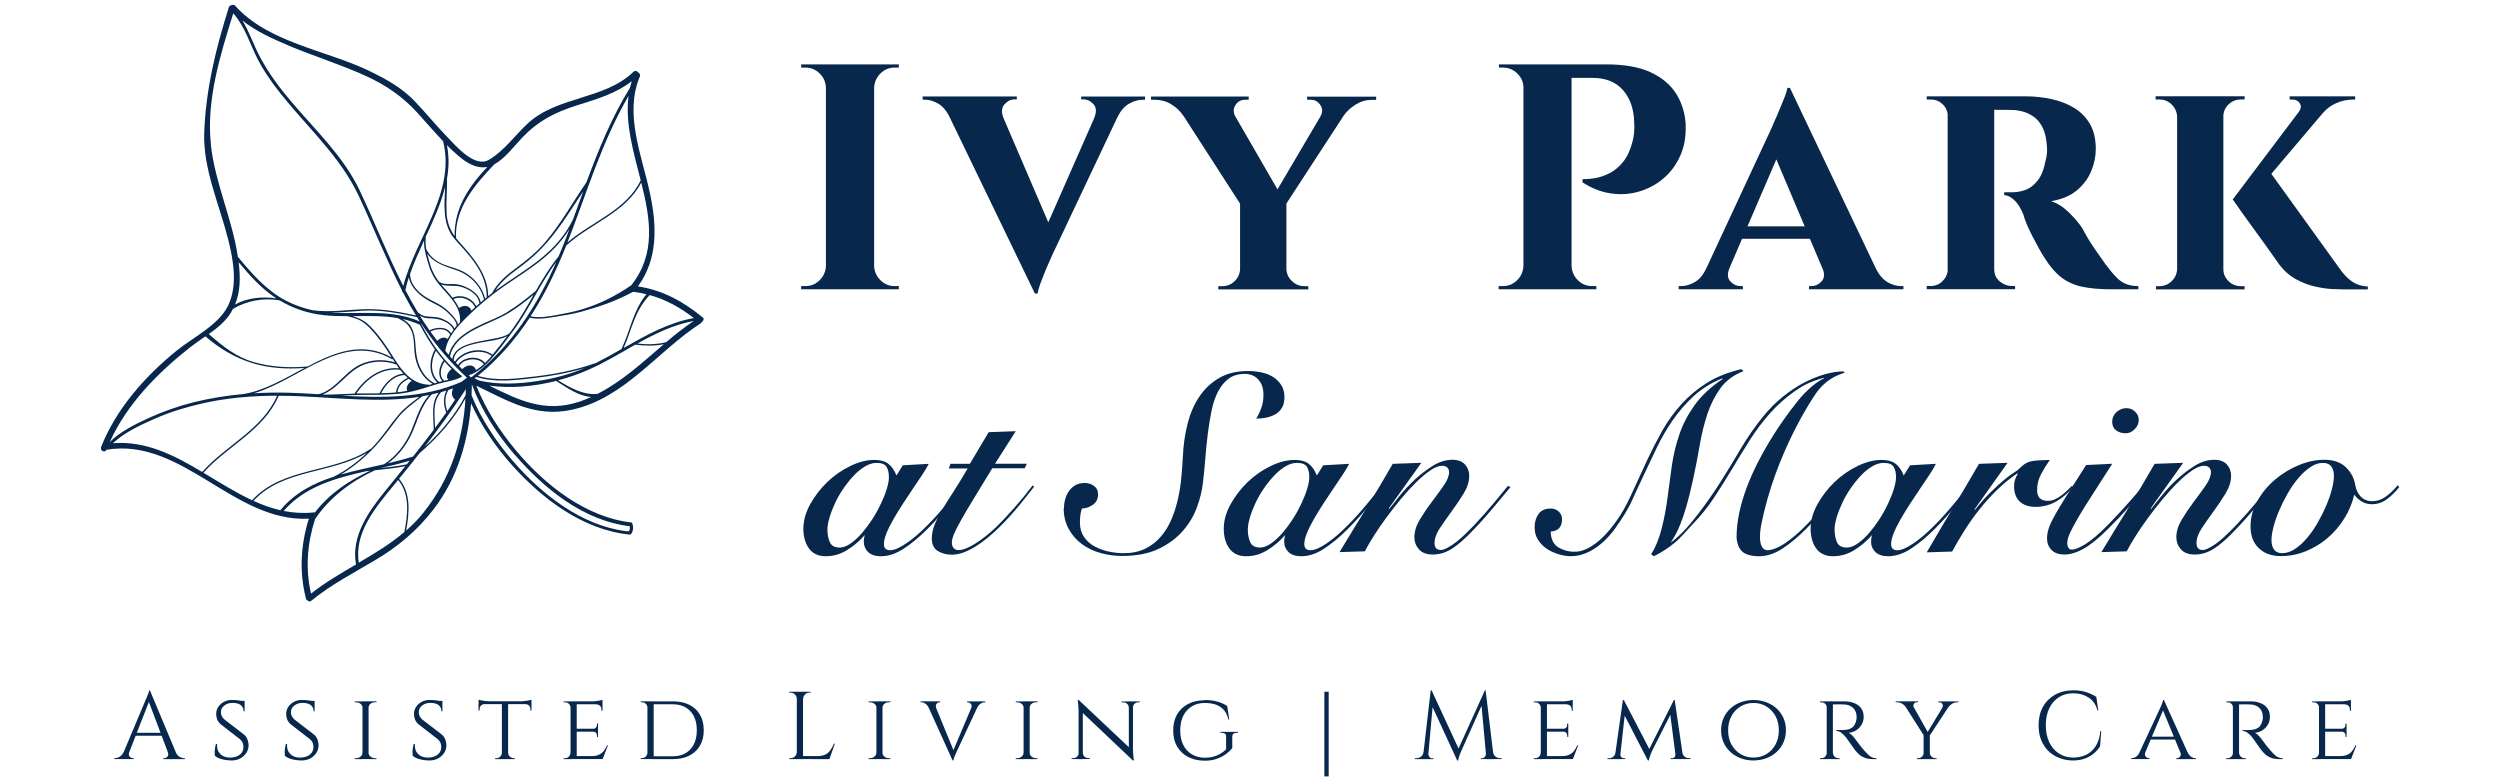 <?xml version="1.0" encoding="UTF-8"?> <svg xmlns="http://www.w3.org/2000/svg" id="Layer_1" version="1.1" viewBox="0 0 320 100"><defs><style> .st0 { fill: #07284c; } </style></defs><path class="st0" d="M89.92,40.61c-2.44-2.01-5.13-3.49-8.27-3.95,2.56-3.49,2.44-7.64,1.57-11.8-1-4.81-3.37-10.22-1.32-15.06.09-.22-.02-.42-.19-.51-.12-.19-.41-.31-.62-.1-3.79,3.63-9.77,3.08-13.59,6.66-1.62,1.52-2.97,3.45-4.91,4.6-1.81,1.07-4.17-1.71-5.26-2.83-1.46-1.5-2.79-3.14-4.24-4.66-1.65-1.74-3.74-2.88-5.88-3.91-5.48-2.63-12.9-3.6-17.11-8.32-.13-.15-.29-.14-.41-.07-.17,0-.34.07-.4.28-1.67,5.3-2.93,10.41-3.15,15.99-.18,4.66,1.96,9.3,3.07,13.73.67,2.68,1.23,5.84,0,8.43-1.2,2.51-4.51,4.09-6.61,5.8-4.04,3.28-7.73,7.44-9.66,12.33-.18.45.5.81.68.35,0,0,0,0,0,0,9.71-1.62,16.32,9.32,25.91,8.82-1.04,3.35-1.25,6.79-.37,10.22.03.13.11.21.21.24.11.14.28.2.46.06,2.52-2.07,5.4-3.55,8.19-5.21,2.94-1.74,5.46-3.85,7.53-6.58,3.01-3.96,4.39-8.65,4.75-13.5,1.3,2.93,3.2,5.64,5.24,7.92,3.87,4.33,9.15,8.33,15.11,8.89.12.01.34-.33.38-.73.04-.37-.1-.81-.19-.82-5.88-.66-11.14-4.85-14.82-9.25-2.01-2.41-3.86-5.23-5.05-8.26,4.05,1.94,7.52,4.12,12.27,3.07,6.74-1.49,10.92-7.49,16.46-11.06.08-.05.12-.12.15-.19.21-.12.31-.41.08-.6ZM82.75,37.66c-1.7,2.02-2.08,4.68-3.2,7.01,0,0,0,0,0,.01-1.01.58-2.03,1.15-3.05,1.67-.11.06-.23.11-.34.17-.02-.01-.04-.01-.07,0-2.48.87-5.04,1.37-7.64,1.67-2.38.28-4.95.62-7.29-.08,2.65-2.15,4.82-4.67,6.64-7.44,1.03.22,2.11.08,3.13-.1,1.18-.21,2.27-.33,3.43-.66,2.33-.66,4.07-1.19,6.61-2.52.04,0,.08-.02.11-.04.03.01.06.02.09.02.54.06,1.06.16,1.57.29ZM80.78,36.53c-1.92,1.32-3.99,2.37-6.23,3.05-1.06.32-2.15.53-3.24.73-1.1.21-2.28.41-3.4.18,1.83-2.81,3.3-5.87,4.57-9.06,3.07-2.82,7.6-4.2,9.6-8.06,1.16,4.61,1.93,9.13-1.3,13.17ZM60.79,47.44s0,0,0,0c0,0,0,0,0,0,0,0,0,0,0,0,0,0,0,0,0,0ZM60.13,46.77c-.15,0-.29.04-.44.11-.13.06-.25.13-.37.23-.05.04-.11.09-.15.15-.12-.12-.23-.23-.35-.35-.02-.02-.03-.03-.05-.05,0-.02.02-.03.03-.04.1-.16.24-.31.39-.42.1-.08.22-.14.33-.19.14-.06.29-.11.44-.15.73-.17,1.56,0,1.97.55-.31.29-.64.54-1,.76-.16-.43-.47-.6-.82-.59ZM59.93,45.86c-.15.03-.3.08-.44.14-.12.05-.23.11-.33.18-.16.1-.29.22-.41.36-.04.06-.09.11-.12.18-.09-.09-.18-.18-.27-.28.09-.15.2-.28.33-.41.12-.13.27-.24.42-.35.1-.07.2-.13.3-.19.14-.07.28-.14.43-.2,1.02-.39,2.25-.37,3.04.23.02.02.05.02.07.02-.27.31-.56.62-.86.92-.47-.6-1.36-.78-2.15-.61ZM59.8,45.1c-.15.05-.29.12-.43.19-.1.05-.2.11-.29.17-.15.1-.29.2-.42.32-.17.15-.31.32-.43.5-.05-.06-.11-.11-.16-.17.03-.47.23-.83.52-1.12.13-.13.28-.24.44-.34.08-.05.17-.09.25-.14.14-.07.29-.13.43-.19.53-.2,1.11-.33,1.58-.43,1.16-.25,2.55-.31,3.63-.87-.58.79-1.18,1.56-1.81,2.31-.03.04-.06.07-.09.1,0-.02,0-.04-.03-.06-.83-.64-2.12-.69-3.19-.28ZM63.23,43.34c-.84.18-1.7.31-2.54.51-.32.08-.66.17-1,.3-.15.06-.3.12-.44.19-.08.04-.16.08-.24.13-.16.09-.31.19-.44.31-.35.3-.6.67-.68,1.17-.1-.11-.2-.22-.3-.33.16-.71.5-1.32.96-1.83.14-.16.3-.31.46-.45.05-.05.1-.09.16-.14.14-.12.3-.23.45-.34.87-.61,1.89-1.07,2.8-1.48.95-.42,1.9-.83,2.8-1.38,1.09-.67,2.1-1.47,3.09-2.28-.84,1.48-1.68,2.97-2.67,4.35-.15.21-.3.42-.46.63,0,0-.02,0-.02,0-.57.38-1.28.52-1.94.65ZM64.98,39.92c-.99.61-2.08,1.02-3.14,1.5-.73.34-1.51.72-2.21,1.2-.39.26-.75.55-1.07.87-.53.54-.93,1.17-1.12,1.93-.15-.17-.29-.34-.44-.51.25-1.76,1.64-3.22,2.85-4.41,1.42-1.41,2.97-2.68,4.62-3.83,1.74-1.21,3.56-2.31,5.18-3.68,1.27-1.07,2.37-2.27,3.23-3.66-.14.38-.29.76-.43,1.14-.3.79-.62,1.58-.95,2.35-1.13,1.38-2.04,2.9-2.93,4.44,0,0-.01,0-.02,0-1.15.94-2.3,1.88-3.58,2.65ZM55.97,43.63c-.3-.39-.6-.79-.88-1.19.79-.41,2.08-.51,2.52.41,0,0,0,0,0,0-.11.18-.22.36-.31.55-.39-.37-.99-.13-1.33.23ZM56.86,44.63s0,.06-.02.09c0,0,0,0,0,0,0-.03.02-.05.02-.08ZM56.64,44.46s0,0,0,0c0,0,0,0,0,0,0,0,0,0,0,0ZM57.41,48.61c-.17.04-.33.07-.5.11-.02,0-.05.01-.07.02h0c-.7-.69-.42-1.71.05-2.44,0-.01,0-.02,0-.03.3.34.6.66.93.97-.01,0-.02,0-.04.01-.38.27-.84.98-.37,1.37ZM56.71,46.2c-.5.79-.75,1.83-.09,2.58-.15.04-.29.07-.44.11,0,0,0-.02-.01-.03-1.15-.96-1.04-2.74-.37-3.96.32.43.65.85,1,1.25-.04,0-.07,0-.09.04ZM55.98,48.95c-.12.04-.24.07-.36.11,0,0,0,0,0,0-.97-.51-1.58-1.36-1.98-2.36-.35-.88-.41-1.79-.47-2.73-.05-.76-.18-1.49-.56-2.15-.25-.45-.66-.73-1.09-.99.72.16,1.42.39,2.12.7.03.01.06.02.09.02.58,1.1,1.22,2.17,1.94,3.18-.74,1.27-.87,3.18.3,4.22ZM52.13,50.02c-.41.08-.82.14-1.24.19.05-.82.73-1.42,1.45-1.72,0,0,0,0,0,0,.12.09.24.18.37.26-.44.25-.79.78-.59,1.28ZM50.7,50.23c-.08,0-.16.02-.24.02-.56.04-1.11.07-1.67.08.6-1.17,1.62-2.28,3.02-2.32.11.11.22.21.34.32.01,0,.03.02.04.03-.77.35-1.44.99-1.49,1.87,0,0,0,0,0,0ZM44.46,48.09c.82-.76,1.69-1.36,2.78-1.62,1.12-.27,2.35-.23,3.43.17.02,0,.03,0,.05,0,.11.17.23.34.35.5-2.39-.21-4.4,1.29-5.68,3.22,0,0,0,.01,0,.02-1.25.03-2.49.13-3.73.13,0,0,0,0-.01,0-.12,0-.23-.01-.34-.02,1.22-.48,2.21-1.53,3.16-2.41ZM40.78,50.46c-1.27-.08-2.53-.15-3.78-.19-1.5-.04-3-.02-4.5.07,5.87-1.73,11.44-7.94,17.67-4.37.04.03.08,0,.1-.02.09.15.19.29.28.44-1.74-.56-3.74-.31-5.25.74-1.5,1.05-2.68,2.88-4.53,3.33ZM51.23,47.35c.13.17.26.33.41.48-1.4.12-2.45,1.28-3.05,2.48,0,0,0,.02,0,.03-.85.02-1.71.02-2.56.02-.14,0-.27,0-.41,0,1.27-1.87,3.26-3.32,5.61-3.02ZM51.4,47.24s-.02-.05-.05-.06c-.68-.87-1.25-1.89-1.84-2.76-.7-1.04-1.48-2.08-2.41-2.93-.59-.54-1.25-.81-1.96-1.02,1.95-.02,3.91-.08,5.8.25.26.15.52.29.77.45.49.31.8.77,1,1.3.32.83.26,1.78.35,2.65.15,1.58.91,3.2,2.31,4.01-.14.04-.28.09-.42.14-.02-.01-.04-.03-.06-.03-1.55-.05-2.62-.91-3.49-2.01ZM42.84,40.05c-.17,0-.33-.02-.49-.03,1.37-.02,2.74-.17,4.08-.25,2.35-.14,4.67.33,6.95.82.12.19.24.38.36.57-3.43-1.54-7.26-.98-10.91-1.11ZM57.98,30.31c.4.55.9,1.04,1.35,1.55.53.6,1.04,1.22,1.5,1.88.89,1.28,1.48,2.73,1.47,4.3,0,0,0,0,0,.02-.07.05-.13.1-.2.16-.35-1.42-1.4-2.66-2.65-3.37-.77-.44-1.66-.63-2.48-.93-1-.37-1.86-.97-2.36-1.94,0-.02-.02-.02-.04-.03-.1-.56-.12-1.08-.07-1.66.98-2.11,1.95-4.23,2.48-6.4-.09,2.21-.37,4.55.98,6.42ZM57.97,38.1s-.03.02-.03.03c-.38-.5-.82-.97-1.23-1.43-.08-.09-.16-.19-.24-.28.78.28,1.7.05,2.51.28.99.28,2.27,1,2.38,2.14-.14.12-.28.23-.41.35-.5-1.04-1.92-1.59-2.98-1.1ZM60.8,39.33c-.16.14-.31.28-.46.43-.22-.7-1.03-.76-1.59-.33-.18-.41-.43-.79-.7-1.16,0,0,.02,0,.03,0,.96-.45,2.32.1,2.73,1.07ZM59.61,36.73c-.44-.2-.91-.33-1.4-.37-.69-.05-1.39.12-2.01-.29,0,0,0,0,0,0-.46-.61-.83-1.25-1.08-2.01-.18-.53-.3-1.07-.43-1.61.88,1.29,2.38,1.66,3.82,2.17,1.64.59,3.05,1.99,3.44,3.72-.14.12-.28.24-.42.36-.17-.96-1.07-1.59-1.92-1.97ZM54.74,33.47c.27,1.03.67,1.95,1.34,2.79,1.18,1.49,2.97,2.85,2.8,4.96,0,0,0,.01,0,.02-.09.1-.17.19-.26.29-.11-.5-.5-.93-.83-1.29-.52-.57-1.08-1.03-1.77-1.39-.87-.46-1.71-.83-2.43-1.53-.61-.61-1.12-1.38-1.1-2.27.5-1.43,1.14-2.84,1.79-4.26,0,.29,0,.57.04.88.09.61.25,1.21.41,1.8ZM54.77,38.43c.84.47,1.7.79,2.41,1.46.48.46,1.21,1.08,1.27,1.79,0,0,0,.01,0,.02-.09.11-.19.22-.28.33-.32-.63-1.03-1.01-1.65-1.26-.38-.16-.8-.19-1.2-.22-.29-.02-.58-.03-.86-.07-.37-.05-.67-.27-.96-.48-.57-.94-1.11-1.9-1.62-2.88.12-.54.28-1.08.45-1.62.22,1.27,1.38,2.33,2.44,2.92ZM53.74,40.4c.16.1.33.19.53.25.37.12.83.09,1.21.12.9.06,2.2.53,2.57,1.45-.11.15-.22.3-.32.45-.53-.93-1.9-.83-2.75-.38-.43-.62-.84-1.24-1.24-1.88ZM63.4,37.2c.81-1.27,2.01-2.16,3.22-3.05,1.27-.93,2.41-1.97,3.44-3.16,1.9-2.22,3-4.15,4.59-6.49-.44,1.19-.87,2.39-1.3,3.58-.98,2.02-2.45,3.67-4.19,5.07-1.74,1.39-3.65,2.54-5.46,3.83-.1.07-.19.15-.29.22ZM82.01,23.08c-1.87,3.87-6.28,5.28-9.38,7.96,2.47-6.32,4.39-12.88,7.83-18.77-.47,3.52.63,7.19,1.55,10.81ZM63.28,21.03c1.38-.75,2.63-2.44,3.55-3.4,2.07-2.17,4.2-3.26,7.07-4.16,2.47-.78,4.94-1.49,6.97-3.08-.09.28-.16.56-.23.84-2.36,3.81-4.03,7.94-5.58,12.11-1.76,2.55-3.25,5.29-5.27,7.65-1.09,1.28-2.36,2.32-3.71,3.31-1.2.88-2.34,1.83-3.07,3.16,0,.01,0,.02,0,.03-.18.13-.35.28-.52.42-.03-2.85-1.98-5.03-3.79-7.04-.12-.13-.23-.26-.33-.4,0,0,0,0,0-.01-.17-3.81,2.42-6.84,4.91-9.43ZM57.21,22.9c.25-1.41.29-2.84,0-4.31.48.48.97.94,1.49,1.38,1.04.89,2.26,1.65,3.67,1.4-2.33,2.49-4.23,5.22-4.18,8.85-.65-.91-.99-1.9-1.03-3.09-.06-1.41.08-2.82.06-4.22ZM36.88,5.81c3.3,1.39,6.73,2.44,9.99,3.93,2.56,1.17,4.67,2.63,6.56,4.7,1.1,1.2,2.15,2.45,3.28,3.63,1.67,6.57-3.52,12.42-5.09,18.54-2.05-4.02-3.68-8.24-5.62-12.31-2.03-4.24-5.53-7.56-8.54-11.08-1.59-1.85-3.05-3.8-4.2-5.96-.81-1.53-1.34-3.18-2.23-4.63,1.74,1.38,3.84,2.33,5.87,3.18ZM27,18.52c-.62-5.67,1.18-11.45,2.86-16.81,1.54,1.73,2.15,4.03,3.22,6.05,1.11,2.09,2.58,3.95,4.1,5.75,3.16,3.72,6.67,7.13,8.76,11.61,1.88,4.01,3.51,8.13,5.52,12.07,0,0,0,.01,0,.02-.02.11.04.18.12.21.05.1.1.21.16.31.47.9.98,1.79,1.51,2.65-2.08-.45-4.17-.84-6.31-.81-2.31.04-4.66.47-6.97.13-1.18-.26-2.33-.66-3.44-1.25-2.43-1.29-4.29-3.42-6.02-5.51-.02-.02-.04-.04-.06-.05-.72-4.89-2.92-9.43-3.46-14.37ZM30.55,33.57c1.38,1.65,2.83,3.29,4.63,4.49.07.04.13.08.2.13-1.83-.26-3.67-.08-5.29.78.7-1.7.68-3.53.46-5.39ZM29.59,39.95c.08-.14.16-.28.23-.41,1.77-1.06,3.94-1.45,5.97-1.09,1.74,1.04,3.62,1.67,5.66,1.89,1,.11,2.01.13,3.02.13.53.14,1.04.26,1.54.5.52.26.96.65,1.36,1.06,1.02,1.06,1.87,2.3,2.65,3.55.04.06.07.11.11.17-3.78-2.1-7.28-.67-10.76,1.16,0,0-.01,0-.02,0-2.32.2-4.65.08-6.89-.57-2.26-.65-3.97-2.04-5.73-3.58,1.11-.79,2.16-1.65,2.86-2.79ZM24.43,44.39c.58-.46,1.23-.89,1.86-1.34,1.76,1.53,3.76,2.73,5.99,3.42,2.16.67,4.44.79,6.69.63-2.56,1.37-5.12,2.89-7.76,3.33-2.14.19-4.26.53-6.35,1.04-2.01.5-3.97,1.19-5.86,2.05-1.67.77-3.62,1.73-4.95,3.06,2.23-4.92,6.18-8.9,10.38-12.2ZM14.46,56.73c1.44-1.37,3.53-2.33,5.29-3.11,1.98-.88,4.07-1.51,6.18-1.99,3.13-.71,6.33-.97,9.54-.98-1.92,4.38-6.54,6.32-9.59,9.76-3.57-2.13-7.2-4.01-11.42-3.68ZM26.04,60.51c3.09-3.46,7.73-5.4,9.63-9.85.91,0,1.82.02,2.73.06,5.06.22,10.28.85,15.28.08-.9.68-1.82,1.32-2.57,2.18-.98,1.12-1.79,2.39-2.76,3.53-.28.33-.58.65-.88.96-.02,0-.05,0-.07.01-4.62,3.11-11.21,2.24-15.13,6.55-2.13-.99-4.17-2.29-6.23-3.52ZM58.26,51.14s0,0,.01,0c-.33.5-.67.99-1.02,1.48-.32-.9-.36-1.86.15-2.7.2-.07.39-.14.59-.21-.22.5-.21,1.08.26,1.44ZM58.23,49.68s.02-.04.03-.05c0,0,0-.01,0-.02.01,0,.03,0,.04-.01,0,0-.01,0-.02,0-.02.02-.03.05-.05.07ZM57.12,52.81c-.47.66-.95,1.32-1.43,1.97-.03-1.62-.4-3.27.78-4.59.23-.06.46-.13.68-.2-.46.89-.39,1.9-.03,2.82ZM55.5,55.03c-.87,1.16-1.75,2.3-2.65,3.43-.03,0-.05,0-.08,0-1,.32-2.04.59-3.1.84,1.31-.96,2.34-2.31,3.02-3.77.8-1.74,1.2-3.66,2.6-5.06.29-.06.57-.12.86-.2-1.05,1.39-.63,3.07-.64,4.75ZM52.44,58.97c-.12.15-.25.31-.37.46-1.11.24-2.24.36-3.37.48,0,0,0,0,0,0,1.28-.28,2.53-.57,3.74-.94ZM52.69,55.03c-.72,1.75-1.93,3.36-3.53,4.39-1.84.42-3.72.8-5.53,1.32,1.67-.99,3.2-2.3,4.49-3.7,1.01-1.1,1.86-2.33,2.77-3.51.9-1.15,2.05-1.94,3.19-2.82.28-.05.57-.1.85-.15-1.14,1.26-1.61,2.91-2.25,4.47ZM35.89,65.31c-1.18-.27-2.32-.69-3.44-1.2,3.75-4.08,9.97-3.45,14.52-6.15-1.25,1.21-2.7,2.28-4.23,3.05-2.6.84-5,2.07-6.82,4.25,0,.01-.01.03-.02.04ZM36.31,65.4c2.68-3.11,6.6-4.19,10.54-5.08.18-.02.35-.05.53-.07-2.71,1.28-5.1,2.82-7.08,5.35-.04-.01-.09-.02-.15-.01-1.34.14-2.61.05-3.85-.19ZM39.81,75.97c-.74-3.2-.48-6.39.51-9.51,1.85-2.78,4.67-4.88,7.68-6.27,1.3-.14,2.6-.26,3.88-.52-.81,1-1.62,2-2.43,3-2.2,2.69-4.55,5.92-3.88,9.58-1.98,1.16-3.96,2.31-5.76,3.73ZM45.93,72.03c-.64-3.85,2.22-7.19,4.51-9.96.17-.21.35-.42.52-.64,1.56,1.89,1.22,4.42.8,6.67-1.79,1.52-3.8,2.73-5.83,3.92ZM54.25,65.56c-.69.87-1.45,1.64-2.26,2.35.4-2.27.66-4.75-.91-6.63.89-1.09,1.78-2.19,2.65-3.3,2.32-1.96,4.38-4.31,5.85-6.98-.31,5.33-1.91,10.26-5.33,14.55ZM59.62,49.92c0,.22-.01.44-.02.66-1.32,2.5-3.15,4.73-5.26,6.63,1.85-2.38,3.62-4.83,5.26-7.36,0-.02.02-.03.03-.05,0,.04,0,.08,0,.12ZM58.34,49.58s.04-.01.05-.02c0,0,0,0,0,0,0,0,0,.01-.01.02-.01,0-.03,0-.04,0ZM58.62,49.47s.02,0,.03-.01c0,0-.02.01-.02.02h0s0,0,0-.01ZM59.64,48.44c-.13.11-.26.21-.39.3-.08.05-.16.11-.24.16-4.85,2.11-10.12,2.04-15.35,1.74.85-.04,1.7-.08,2.55-.09,1.54,0,3.07,0,4.61-.13,1.48-.13,2.86-.53,4.27-.99.67-.22,1.34-.41,2.04-.56.67-.14,1.33-.3,1.95-.61.02,0,.03-.02.04-.04.02-.03,0-.07-.03-.1,0,0,0,0,0,0,0,0,0-.02-.02-.03-2.23-1.77-3.86-4.15-5.17-6.65,0,0,.01-.02.02-.03,1.46,2.23,3.13,4.3,5.04,6.17.2.19.4.38.61.57.07.06.13.13.2.19-.04.04-.08.07-.12.1ZM57.92,47.33s0,0,.01,0c0,0,0,0,0,0,0,0,0,0,0,0ZM58.08,47.5s.04.03.05.04c-.02-.01-.03-.03-.05-.04,0,0,0,0,0,0ZM58.42,47.79s.04.04.06.05h0s-.03-.03-.05-.05ZM60.26,48.28c-.08-.07-.16-.15-.24-.22-.01,0-.02-.02-.03-.03,0,0,.01,0,.02,0,.15-.05.29-.1.43-.16.96-.43,1.76-1.18,2.46-1.95.98-1.07,1.81-2.28,2.69-3.43,2.13-2.82,3.49-6.14,5.62-8.96-2.47,5.63-5.75,10.76-10.69,14.62-.06.05-.12.1-.18.14-.03,0-.05,0-.08,0ZM65.89,58.2c3.78,4.37,8.81,8.46,14.73,9.16-.01.02.01.15,0,.29,0,.13-.04.26-.15.34-.07.05-.14,0-.31,0-5.73-.7-10.84-4.74-14.5-8.97-2.11-2.44-4.06-5.32-5.3-8.42.02-.46.03-.93.04-1.39,1.23,3.33,3.26,6.43,5.49,9.01ZM60.74,48.44c.08-.06.16-.13.24-.19,2.35.75,4.9.42,7.31.15,2.22-.25,4.42-.65,6.55-1.28-1.91.79-3.89,1.32-5.95,1.64-2.48.39-5.08.51-7.54-.04-.2-.1-.4-.19-.6-.29ZM74.16,51.41c-4.42,1.49-7.83-.22-11.53-2.05,2.78.38,5.76.11,8.55-.6,1.42.88,2.85,1.94,4.5,2.05-.5.22-1,.43-1.52.61ZM76.49,50.42c-1.85.17-3.52-.79-5.05-1.74,1.36-.36,2.66-.81,3.88-1.35,2.06-.91,4.01-2.09,5.99-3.21,1.23.15,2.45.18,3.66-.06-2.71,2.31-5.31,4.74-8.48,6.35ZM85.28,43.8c-1.22.3-2.45.31-3.69.17,2.28-1.27,4.62-2.41,7.21-2.89-1.23.83-2.39,1.75-3.52,2.71ZM79.83,44.53c1.03-2.26,1.36-4.71,3.33-6.76,2.07.57,3.92,1.6,5.65,2.94-3.25.59-6.12,2.2-8.98,3.83Z"></path><g><path class="st0" d="M16.54,96.27c-.06.17-.07.3-.03.42.04.11.11.2.2.26.09.06.19.09.29.09h.11v.12h-2.48v-.12h.11c.19,0,.38-.06.58-.18s.37-.32.5-.6h.7ZM19.19,88.37l.11.86-3.09,7.9h-.74l3.15-7.49c.09-.21.17-.38.23-.53.06-.15.11-.29.16-.43s.07-.24.07-.31h.11ZM20.92,93.8v.37h-3.86v-.37h3.86ZM19.19,88.37l3.65,8.72h-1.05l-2.85-7.55.25-1.17ZM21.48,96.27h1.01c.12.28.29.48.49.6.21.12.4.18.59.18h.1v.12h-2.77v-.12h.11c.16,0,.3-.07.42-.2.12-.13.14-.32.05-.57Z"></path><path class="st0" d="M29.68,89.6c.23,0,.43,0,.6.02.17.02.32.04.45.06s.24.04.33.07c.09.03.18.06.25.08v1.22s-.13,0-.13,0c0-.34-.12-.6-.35-.79s-.59-.29-1.07-.29c-.41,0-.76.11-1.05.34-.29.23-.43.5-.43.83,0,.11.01.22.04.33.03.11.08.22.15.33.07.11.17.21.29.32l2.49,1.92c.19.16.33.36.42.6.09.24.14.48.15.72,0,.36-.09.7-.28,1-.2.3-.46.54-.79.72s-.7.26-1.1.26c-.24,0-.5-.02-.77-.06s-.53-.1-.77-.19c-.24-.09-.44-.2-.59-.33-.03-.11-.04-.26-.04-.44s.01-.37.04-.56c.03-.2.07-.37.12-.53h.15c-.03.37.02.69.16.95.14.26.35.46.62.6s.59.2.95.19c.51-.02.91-.15,1.2-.39.29-.24.44-.57.44-.97,0-.2-.03-.37-.1-.54-.07-.16-.18-.31-.34-.45l-2.46-1.9c-.23-.2-.38-.41-.47-.65-.08-.24-.12-.46-.12-.68,0-.34.09-.64.27-.91.18-.27.42-.49.73-.65.3-.16.65-.24,1.03-.24ZM31.31,89.71v.22s-.86,0-.86,0v-.22h.86Z"></path><path class="st0" d="M38.64,89.6c.23,0,.43,0,.6.02.17.02.32.04.45.06s.24.04.33.07c.09.03.18.06.25.08v1.22s-.13,0-.13,0c0-.34-.12-.6-.35-.79s-.59-.29-1.07-.29c-.41,0-.76.11-1.05.34-.29.23-.43.5-.43.83,0,.11.01.22.04.33.03.11.08.22.15.33.07.11.17.21.29.32l2.49,1.92c.19.16.33.36.42.6.09.24.14.48.15.72,0,.36-.09.7-.28,1-.2.3-.46.54-.79.72s-.7.26-1.1.26c-.24,0-.5-.02-.77-.06s-.53-.1-.77-.19c-.24-.09-.44-.2-.59-.33-.03-.11-.04-.26-.04-.44s.01-.37.04-.56c.03-.2.07-.37.12-.53h.15c-.03.37.02.69.16.95.14.26.35.46.62.6s.59.2.95.19c.51-.02.91-.15,1.2-.39.29-.24.44-.57.44-.97,0-.2-.03-.37-.1-.54-.07-.16-.18-.31-.34-.45l-2.46-1.9c-.23-.2-.38-.41-.47-.65-.08-.24-.12-.46-.12-.68,0-.34.09-.64.27-.91.18-.27.42-.49.73-.65.3-.16.65-.24,1.03-.24ZM40.27,89.71v.22s-.86,0-.86,0v-.22h.86Z"></path><path class="st0" d="M46.44,90.56h-.04c0-.19-.09-.35-.25-.47-.16-.13-.36-.19-.58-.19h-.17v-.12h1.05v.79h0ZM46.44,96.38v.79h-1.05v-.12h.17c.23,0,.43-.07.58-.2.16-.13.25-.29.25-.47h.04ZM47.18,89.77v7.39h-.78v-7.39h.78ZM47.14,90.56v-.79h1.05v.12h-.17c-.23,0-.43.06-.59.19-.16.13-.24.29-.25.47h-.04ZM47.14,96.38h.04c0,.18.09.34.25.47.16.13.36.2.59.2h.16v.12s-1.03,0-1.03,0v-.79h0Z"></path><path class="st0" d="M55,89.6c.23,0,.43,0,.6.02.17.02.32.04.45.06s.24.04.33.07c.09.03.18.06.25.08v1.22s-.13,0-.13,0c0-.34-.12-.6-.35-.79s-.59-.29-1.07-.29c-.41,0-.76.11-1.05.34-.29.23-.43.5-.43.83,0,.11.01.22.04.33.03.11.08.22.15.33.07.11.17.21.29.32l2.49,1.92c.19.16.33.36.42.6.09.24.14.48.15.72,0,.36-.09.7-.28,1-.2.3-.46.54-.79.72s-.7.26-1.1.26c-.24,0-.5-.02-.77-.06s-.53-.1-.77-.19c-.24-.09-.44-.2-.59-.33-.03-.11-.04-.26-.04-.44s.01-.37.04-.56.07-.37.12-.53h.15c-.03.37.02.69.16.95.14.26.35.46.62.6s.59.2.95.19c.51-.02.91-.15,1.2-.39.29-.24.44-.57.44-.97,0-.2-.03-.37-.1-.54-.07-.16-.18-.31-.34-.45l-2.46-1.9c-.23-.2-.38-.41-.47-.65-.08-.24-.12-.46-.12-.68,0-.34.09-.64.27-.91.18-.27.42-.49.73-.65.3-.16.65-.24,1.03-.24ZM56.63,89.71v.22s-.86,0-.86,0v-.22h.86Z"></path><path class="st0" d="M61.26,89.56c.07.03.19.05.34.09.15.03.32.06.51.08.19.02.37.03.53.03l-1.38.12v-.32ZM68.03,89.76v.37h-6.77v-.37h6.77ZM62.01,90.11v.02c-.19,0-.34.07-.45.19-.11.12-.17.27-.17.44v.2h-.14v-.85h.75ZM64.27,96.38v.79h-.9v-.12h.15c.2,0,.37-.07.5-.2s.21-.29.22-.47h.03ZM65.04,89.81v7.36h-.8v-7.36h.8ZM65.01,96.38h.04c0,.18.08.34.22.47.14.13.31.2.5.2h.14v.12h-.9v-.79h0ZM68.03,89.56v.32l-1.38-.12c.17,0,.34,0,.52-.03.18-.02.36-.05.51-.08s.27-.06.35-.08ZM68.03,90.11v.85h-.14v-.2c0-.17-.06-.32-.17-.44-.11-.12-.26-.18-.45-.19v-.02h.75Z"></path><path class="st0" d="M73.05,90.55h-.03c0-.19-.08-.34-.21-.47s-.3-.18-.5-.18h-.17v-.12h1.07l-.16.78ZM73.05,96.38l.16.79h-1.07v-.12h.17c.21,0,.37-.07.5-.2s.2-.29.21-.47h.03ZM73.82,89.77v7.39h-.79v-7.39h.79ZM77.12,89.77v.38h-3.33v-.38h3.33ZM76.55,93.28v.37h-2.76v-.37h2.76ZM77.13,96.78l-.03.38h-3.31v-.38h3.34ZM77.82,95.4l-.68,1.76h-1.87l.42-.38c.41,0,.74-.06.99-.18s.45-.28.61-.49.29-.45.41-.71h.12ZM77.12,89.58v.32l-1.41-.12c.25,0,.53-.02.81-.07.29-.05.48-.09.59-.13ZM76.55,92.61v.7h-.64v-.03c.17,0,.3-.05.38-.15.08-.1.12-.22.12-.36v-.16h.13ZM76.55,93.63v.7h-.13v-.16c0-.14-.04-.26-.12-.36-.08-.1-.21-.15-.38-.15v-.03h.64ZM77.12,90.12v.85h-.14v-.18c0-.17-.05-.32-.17-.44s-.26-.18-.45-.18v-.04h.75Z"></path><path class="st0" d="M82.9,90.57h-.03c0-.2-.08-.36-.21-.49-.14-.13-.3-.19-.5-.19h-.15v-.12h.89v.8h0ZM82.9,96.36v.8h-.89v-.12h.16c.2,0,.36-.07.49-.2.13-.13.2-.29.21-.47h.02ZM83.67,89.77v7.39h-.8v-7.39h.8ZM86.12,89.77c.81,0,1.52.15,2.11.44.59.3,1.05.72,1.37,1.28.32.55.48,1.21.48,1.98s-.16,1.42-.48,1.97c-.32.55-.78.98-1.37,1.28-.59.3-1.29.45-2.11.45h-2.62l-.03-.37h2.65c.95,0,1.7-.3,2.25-.89.55-.6.82-1.41.82-2.44s-.27-1.84-.82-2.43c-.55-.59-1.3-.89-2.25-.89h-2.77v-.37h2.77Z"></path><path class="st0" d="M102.03,89.44h-.04c0-.21-.09-.4-.24-.55s-.33-.23-.55-.23h-.16v-.12h.99v.9h0ZM102.03,96.27v.9h-.99v-.12h.16c.21,0,.4-.08.55-.23.15-.15.23-.33.24-.55h.04ZM102.79,88.54v8.63h-.8v-8.63h.8ZM102.76,89.44v-.9h.99v.12h-.16c-.21,0-.4.08-.55.23s-.23.33-.24.55h-.04ZM106.12,96.78v.38h-3.36v-.38h3.36ZM106.87,95.17l-.71,2h-2.05l.44-.38c.43,0,.79-.07,1.07-.2s.5-.33.67-.57c.17-.25.33-.53.46-.84h.12Z"></path><path class="st0" d="M112.22,90.56h-.04c0-.19-.09-.35-.25-.47-.16-.13-.36-.19-.58-.19h-.17v-.12h1.05v.79h0ZM112.22,96.38v.79h-1.05v-.12h.17c.23,0,.43-.07.58-.2.16-.13.25-.29.25-.47h.04ZM112.96,89.77v7.39h-.78v-7.39h.78ZM112.92,90.56v-.79h1.05v.12h-.17c-.23,0-.43.06-.59.19-.16.13-.24.29-.25.47h-.04ZM112.92,96.38h.04c0,.18.09.34.25.47.16.13.36.2.59.2h.16v.12s-1.03,0-1.03,0v-.79Z"></path><path class="st0" d="M119.85,90.67h-.94c-.12-.28-.28-.48-.46-.6-.18-.12-.35-.18-.52-.18h-.1v-.12h2.52v.12h-.1c-.14,0-.26.07-.37.2-.11.13-.12.33-.04.57ZM121.93,97.34l-3.39-7.49h.97l2.62,6.39-.21,1.1ZM121.93,97.34l-.09-.85,2.82-6.68h.78l-2.92,6.26c-.09.2-.17.37-.23.51-.06.14-.12.29-.17.43-.05.14-.08.25-.09.33h-.11ZM124.31,90.67c.09-.25.08-.44-.04-.57-.11-.14-.25-.2-.39-.2h-.09v-.12h2.34v.12h-.1c-.17,0-.35.06-.53.18-.18.12-.34.32-.47.6h-.73Z"></path><path class="st0" d="M131.06,90.56h-.04c0-.19-.09-.35-.25-.47-.16-.13-.36-.19-.58-.19h-.17v-.12h1.05v.79h0ZM131.06,96.38v.79h-1.05v-.12h.17c.23,0,.43-.07.58-.2.16-.13.25-.29.25-.47h.04ZM131.8,89.77v7.39h-.78v-7.39h.78ZM131.76,90.56v-.79h1.05v.12h-.17c-.23,0-.43.06-.59.19-.16.13-.24.29-.25.47h-.04ZM131.76,96.38h.04c0,.18.09.34.25.47.16.13.36.2.59.2h.16v.12s-1.03,0-1.03,0v-.79Z"></path><path class="st0" d="M138.09,96.4v.76h-.92v-.12h.21c.19,0,.35-.06.48-.18s.2-.28.2-.45h.04ZM138.07,89.59l.53.69v6.89s-.54,0-.54,0v-6.04c0-.42-.04-.93-.11-1.54h.12ZM138.07,89.59l6.82,6.43.12,1.32-6.83-6.47-.12-1.28ZM138.61,96.4c0,.18.07.33.2.45s.29.18.47.18h.21v.12h-.92v-.76h.04ZM144.48,90.54c0-.18-.08-.33-.21-.45s-.29-.18-.48-.18h-.21v-.12h.92v.76h-.02ZM145.02,89.77v5.99c0,.26,0,.52.03.76.02.24.04.51.09.82h-.11l-.54-.65v-6.91h.54ZM144.98,90.54v-.76h.92v.12h-.21c-.18,0-.34.06-.47.18s-.2.28-.2.45h-.04Z"></path><path class="st0" d="M154.2,89.6c.38,0,.73.03,1.07.08s.65.14.95.25c.3.11.58.25.86.43l.27,1.74h-.11c-.12-.48-.3-.88-.56-1.19-.26-.31-.59-.54-1-.7-.41-.15-.9-.23-1.48-.23-.62,0-1.17.14-1.64.43-.47.28-.84.69-1.1,1.21-.26.52-.39,1.15-.39,1.87s.13,1.34.39,1.86.63.93,1.11,1.21,1.03.43,1.65.43c.34,0,.67-.04.99-.11.31-.07.61-.19.91-.35.29-.16.57-.37.82-.61v-1.64c.02-.16-.03-.27-.13-.36-.1-.08-.25-.12-.43-.12h-.17v-.12h2.25v.12h-.17c-.37,0-.56.17-.56.49v1.48c-.19.24-.45.48-.78.73-.33.25-.72.45-1.18.62s-.97.25-1.56.25c-.81,0-1.52-.17-2.13-.48-.6-.31-1.07-.76-1.41-1.33-.34-.58-.5-1.26-.5-2.06s.17-1.49.5-2.07c.34-.57.81-1.02,1.42-1.33.61-.31,1.31-.47,2.12-.47Z"></path><path class="st0" d="M169.52,88.54h.55v10.84h-.55v-10.84Z"></path><path class="st0" d="M182.47,96.27v.9h-1.37v-.12h.2c.22,0,.42-.07.59-.2.17-.13.28-.33.31-.57h.27ZM183.13,88.37h.12l.25.73-.73,8.07h-.66l1.02-8.8ZM182.83,96.46v.06c0,.13.05.25.14.37s.21.17.34.17h.18v.11h-.75v-.7h.09ZM183.25,88.37l3.55,7.68-.28,1.29-3.5-7.59.23-1.38ZM190.05,88.37l.1.83-3.09,6.89c-.12.28-.22.52-.28.71s-.11.37-.14.55h-.12l-.17-.78,3.71-8.19ZM190.2,96.46h.09v.7h-.75v-.11h.18c.14,0,.25-.05.34-.17s.14-.23.14-.37v-.04s0-.02,0-.02ZM190.16,88.37l1.06,8.8h-.96l-.68-7.47.47-1.33h.11ZM190.85,96.27h.26c.04.25.15.44.32.57.17.14.37.2.58.2h.2v.12h-1.36v-.9h0Z"></path><path class="st0" d="M197.24,90.55h-.03c0-.19-.08-.34-.21-.47s-.3-.18-.5-.18h-.17v-.12h1.07l-.16.78ZM197.24,96.38l.16.79h-1.07v-.12h.17c.21,0,.37-.07.5-.2s.2-.29.21-.47h.03ZM198.01,89.77v7.39h-.79v-7.39h.79ZM201.31,89.77v.38h-3.33v-.38h3.33ZM200.74,93.28v.37h-2.76v-.37h2.76ZM201.32,96.78l-.03.38h-3.31v-.38h3.34ZM202.01,95.4l-.68,1.76h-1.87l.42-.38c.41,0,.74-.06.99-.18s.45-.28.61-.49.29-.45.41-.71h.12ZM201.31,89.58v.32l-1.41-.12c.25,0,.53-.02.81-.07.29-.05.48-.09.59-.13ZM200.74,92.61v.7h-.64v-.03c.17,0,.3-.05.38-.15.08-.1.12-.22.12-.36v-.16h.13ZM200.74,93.63v.7h-.13v-.16c0-.14-.04-.26-.12-.36-.08-.1-.21-.15-.38-.15v-.03h.64ZM201.31,90.12v.85h-.14v-.18c0-.17-.05-.32-.17-.44s-.26-.18-.45-.18v-.04h.75Z"></path><path class="st0" d="M207.03,96.34v.83h-1.28v-.12h.18c.21,0,.4-.06.56-.18.16-.12.25-.3.28-.52h.26ZM207.73,89.6h.12l.25.73-.76,6.84h-.68l1.07-7.56ZM207.4,96.52c0,.12.02.24.09.35s.19.17.37.18h.17v.11h-.7v-.64h.07ZM207.85,89.6l3.35,6.44-.28,1.29-3.3-6.38.24-1.36ZM214.25,89.6l.11.8-2.88,5.68c-.12.28-.22.52-.28.71s-.12.37-.15.55h-.12l-.17-.78,3.5-6.96ZM214.36,89.6l1.11,7.56h-.94l-.8-6.2.52-1.37h.11ZM214.44,96.52h.09v.64h-.71v-.11h.18c.19,0,.31-.07.38-.18.06-.12.08-.23.07-.35ZM215.1,96.34h.25c.03.22.13.39.3.52s.35.18.55.18h.18v.12h-1.28v-.83Z"></path><path class="st0" d="M224.44,89.6c.57,0,1.11.09,1.62.28s.95.45,1.33.79c.38.34.68.75.89,1.23.21.47.32,1,.32,1.57s-.11,1.1-.32,1.57c-.21.47-.51.88-.89,1.23-.38.35-.83.61-1.33.79s-1.04.28-1.62.28-1.11-.09-1.61-.28-.94-.45-1.32-.79c-.38-.34-.68-.75-.89-1.23-.21-.47-.32-1-.32-1.57s.11-1.1.32-1.57c.21-.47.51-.88.89-1.23.38-.35.83-.61,1.32-.79s1.04-.28,1.61-.28ZM224.44,96.97c.61,0,1.16-.15,1.65-.44s.88-.7,1.17-1.23.43-1.13.43-1.82-.14-1.31-.43-1.83-.68-.93-1.17-1.23-1.04-.44-1.65-.44-1.15.15-1.64.44-.88.7-1.17,1.23-.43,1.13-.43,1.83.14,1.3.43,1.82.68.94,1.17,1.23,1.04.44,1.64.44Z"></path><path class="st0" d="M233.86,90.55h-.03c0-.19-.08-.34-.21-.47s-.3-.18-.49-.18h-.17v-.12h1.05l-.15.78ZM233.86,96.38l.15.79h-1.05v-.12h.17c.2,0,.36-.07.49-.2s.2-.29.21-.47h.02ZM234.61,89.77v7.39h-.79v-7.39h.79ZM234.58,96.38h.04c0,.18.08.34.21.47s.3.2.49.2h.16v.12s-1.05,0-1.05,0l.15-.79ZM236.05,89.77c.38,0,.73.04,1.04.14.31.09.57.22.79.39.22.17.38.38.5.63s.17.53.17.84c0,.34-.08.66-.25.96s-.39.54-.68.73c-.29.19-.62.3-.99.34.14.06.3.18.49.38s.34.39.47.58c.21.29.41.54.57.75.17.21.33.41.5.6.17.19.33.35.47.49.14.14.3.25.47.33.17.08.36.12.58.12v.12h-.38c-.45,0-.83-.06-1.12-.17-.29-.12-.53-.26-.71-.43-.18-.17-.34-.33-.47-.49-.03-.04-.11-.15-.23-.31-.12-.17-.25-.35-.39-.55s-.27-.37-.38-.54c-.12-.16-.18-.26-.21-.29-.17-.21-.35-.4-.57-.57-.21-.17-.44-.25-.68-.25v-.12c.26,0,.5,0,.7,0,.23,0,.46-.03.69-.06.23-.03.44-.12.65-.26.2-.15.36-.39.47-.74.03-.09.06-.2.08-.32.02-.12.02-.25.01-.38,0-.23-.05-.44-.13-.62s-.19-.34-.33-.47-.31-.23-.51-.31c-.2-.08-.42-.12-.66-.12-.39-.02-.72-.02-1.01-.01s-.43,0-.43,0-.01-.04-.03-.1c-.02-.06-.05-.15-.09-.28h1.59Z"></path><path class="st0" d="M244.99,90.55l-1.05-.04c-.13-.19-.29-.34-.49-.45-.19-.11-.41-.17-.65-.17h-.15v-.12h2.86v.12h-.15c-.18,0-.31.07-.39.22-.08.14-.08.29,0,.44ZM244.55,89.79l2.28,4.05-.5.43-2.85-4.48h1.07ZM246.26,96.38v.79h-.9v-.12h.15c.2,0,.36-.07.5-.2.13-.13.21-.29.22-.47h.04ZM247.02,93.99v3.18h-.8v-3.18h.8ZM249.09,89.79h.78l-2.93,4.46-.45-.14,2.61-4.32ZM246.98,96.38h.04c0,.18.08.34.22.47.14.13.3.2.5.2h.15v.12h-.9v-.79ZM248.62,90.56c.09-.17.09-.32.01-.45-.08-.14-.21-.21-.39-.21h-.15v-.12h2.57v.12h-.15c-.23,0-.45.06-.65.19-.2.13-.36.27-.47.44l-.78.04Z"></path><path class="st0" d="M268.96,93.57l-.15,1.94c-.21.35-.48.67-.81.94s-.71.49-1.15.65-.94.24-1.51.24c-.85,0-1.61-.2-2.28-.57s-1.18-.89-1.56-1.56-.56-1.46-.56-2.37.18-1.68.55-2.35.89-1.19,1.56-1.57c.67-.37,1.46-.56,2.36-.56.61,0,1.16.08,1.64.24.49.16.91.36,1.28.6l.25,1.74h-.11c-.18-.72-.55-1.27-1.11-1.64s-1.21-.56-1.95-.56-1.35.17-1.88.51c-.53.34-.94.82-1.23,1.43-.29.61-.44,1.33-.44,2.15s.15,1.54.44,2.16c.29.62.7,1.1,1.22,1.44.52.35,1.13.53,1.82.54.58,0,1.12-.11,1.62-.33.5-.22.91-.57,1.25-1.07.34-.5.55-1.16.64-2h.1Z"></path><path class="st0" d="M274.61,96.27c-.09.25-.08.44.04.57.11.14.25.2.39.2h.1v.12h-2.35v-.12h.1c.17,0,.35-.06.53-.18.18-.12.34-.32.47-.6h.73ZM276.98,89.6l.09.85-2.82,6.68h-.78l2.92-6.26c.09-.2.17-.37.23-.51.06-.14.12-.29.17-.43.05-.14.08-.25.09-.33h.11ZM278.44,94.29v.37h-3.27v-.37h3.27ZM276.98,89.6l3.39,7.49h-.97l-2.63-6.39.21-1.1ZM279.07,96.27h.94c.12.28.28.48.46.6.18.12.35.18.52.18h.1v.12h-2.53v-.12h.1c.14,0,.27-.07.38-.2.12-.13.13-.32.04-.57Z"></path><path class="st0" d="M285.85,90.55h-.03c0-.19-.08-.34-.21-.47s-.3-.18-.49-.18h-.17v-.12h1.05l-.15.78ZM285.85,96.38l.15.79h-1.05v-.12h.17c.2,0,.36-.07.49-.2s.2-.29.21-.47h.02ZM286.6,89.77v7.39h-.79v-7.39h.79ZM286.57,96.38h.04c0,.18.08.34.21.47s.3.2.49.2h.16v.12s-1.05,0-1.05,0l.15-.79ZM288.05,89.77c.38,0,.73.04,1.04.14.31.09.57.22.79.39.22.17.38.38.5.63s.17.53.17.84c0,.34-.08.66-.25.96s-.39.54-.68.73c-.29.19-.62.3-.99.34.14.06.3.18.49.38s.34.39.47.58c.21.29.41.54.57.75.17.21.33.41.5.6.17.19.33.35.47.49.14.14.3.25.47.33.17.08.36.12.58.12v.12h-.38c-.45,0-.83-.06-1.12-.17-.29-.12-.53-.26-.71-.43-.18-.17-.34-.33-.47-.49-.03-.04-.11-.15-.23-.31-.12-.17-.25-.35-.39-.55s-.27-.37-.38-.54c-.12-.16-.18-.26-.21-.29-.17-.21-.35-.4-.57-.57-.21-.17-.44-.25-.68-.25v-.12c.26,0,.5,0,.7,0,.23,0,.46-.03.69-.06.23-.03.44-.12.65-.26.2-.15.36-.39.47-.74.03-.09.06-.2.08-.32.02-.12.02-.25.01-.38,0-.23-.05-.44-.13-.62s-.19-.34-.33-.47-.31-.23-.51-.31c-.2-.08-.42-.12-.66-.12-.39-.02-.72-.02-1.01-.01s-.43,0-.43,0-.01-.04-.03-.1c-.02-.06-.05-.15-.09-.28h1.59Z"></path><path class="st0" d="M296.86,90.55h-.03c0-.19-.08-.34-.21-.47s-.3-.18-.5-.18h-.17v-.12h1.07l-.16.78ZM296.86,96.38l.16.79h-1.07v-.12h.17c.21,0,.37-.07.5-.2s.2-.29.21-.47h.03ZM297.62,89.77v7.39h-.79v-7.39h.79ZM300.92,89.77v.38h-3.33v-.38h3.33ZM300.36,93.28v.37h-2.76v-.37h2.76ZM300.94,96.78l-.03.38h-3.31v-.38h3.34ZM301.62,95.4l-.68,1.76h-1.87l.42-.38c.41,0,.74-.06.99-.18s.45-.28.61-.49.29-.45.41-.71h.12ZM300.92,89.58v.32l-1.41-.12c.25,0,.53-.02.81-.07.29-.05.48-.09.59-.13ZM300.36,92.61v.7h-.64v-.03c.17,0,.3-.05.38-.15.08-.1.12-.22.12-.36v-.16h.13ZM300.36,93.63v.7h-.13v-.16c0-.14-.04-.26-.12-.36-.08-.1-.21-.15-.38-.15v-.03h.64ZM300.92,90.12v.85h-.14v-.18c0-.17-.05-.32-.17-.44s-.26-.18-.45-.18v-.04h.75Z"></path></g><g><g><path class="st0" d="M111.76,8.24h-9.21v.41h.54c.71,0,1.32.25,1.83.76.51.51.78,1.12.8,1.83v22.79c-.03.71-.29,1.32-.8,1.83-.51.51-1.12.76-1.83.76h-.54v.41h12.5v-.41h-.53c-.71,0-1.32-.25-1.83-.76-.51-.51-.78-1.12-.8-1.83V11.24c.03-.71.29-1.32.8-1.83.51-.51,1.12-.76,1.83-.76h.53v-.41h-3.29Z"></path><path class="st0" d="M138.38,12.72h.29c.49,0,.93.21,1.3.62.37.41.4.99.1,1.73h.01l-5.9,13.39-5.77-13.44c-.25-.71-.2-1.28.18-1.68.38-.41.79-.62,1.23-.62h.33v-.37h-12.05v.41h.29c.55,0,1.12.17,1.71.51.52.3.96.8,1.34,1.49l11.02,22.8h.37c.03-.3.13-.7.31-1.19.18-.49.38-1.01.6-1.54.22-.54.42-1.01.62-1.44.19-.42.32-.71.37-.84l8.31-17.57c.4-.8.89-1.37,1.47-1.7.6-.34,1.18-.51,1.73-.51h.33v-.41h-8.18v.37h0Z"></path><path class="st0" d="M167.29,12.77h.49c.52,0,.93.23,1.23.68.3.45.3.94,0,1.46h0l-5.49,9.33-5.44-9.41c-.23-.47-.22-.92.05-1.36.29-.47.7-.7,1.25-.7h.45v-.41h-12.5v.41h.49c.77,0,1.47.19,2.1.58s1.14.86,1.52,1.44h.02l7.27,11.28v8.38c-.03.6-.26,1.12-.7,1.54-.44.43-.97.64-1.6.64h-.49v.41h11.52v-.41h-.5c-.6,0-1.13-.21-1.58-.64-.45-.42-.69-.94-.72-1.54v-8.4l7.36-11.29c.38-.53.88-.99,1.51-1.38.64-.4,1.34-.6,2.08-.6h.54v-.41h-8.84v.41h0Z"></path><path class="st0" d="M215.78,16.14c-.06-1.51-.45-2.86-1.17-4.05-.73-1.19-1.82-2.13-3.29-2.82-1.47-.69-3.38-1.03-5.74-1.03h-13.74l.04.41h.49c.71,0,1.33.25,1.85.76.52.51.78,1.12.78,1.83v22.79c-.03.71-.29,1.32-.8,1.83-.51.51-1.12.76-1.83.76h-.54v.41h12.5v-.41h-.54c-.71,0-1.32-.25-1.83-.76-.51-.51-.77-1.12-.8-1.83V9.97h2.71c1.67,0,2.97.53,3.89,1.58.92,1.06,1.39,2.46,1.42,4.22.03.38.02.8-.02,1.25-.04.45-.12.86-.23,1.21-.27,1.04-.67,1.88-1.19,2.51s-1.08,1.1-1.66,1.4c-.59.3-1.15.51-1.69.62-.54.11-1.15.17-1.83.17v.41c1.18.77,2.39,1.24,3.64,1.42,1.25.18,2.45.1,3.62-.25,1.16-.34,2.2-.9,3.1-1.67.91-.77,1.62-1.73,2.14-2.88.52-1.15.75-2.43.7-3.83Z"></path><path class="st0" d="M241.61,36.11c-.6-.34-1.11-.94-1.52-1.79h0l-10.98-23.07h-.33c-.03.27-.14.65-.33,1.13-.19.48-.4.99-.62,1.52s-.42,1.02-.62,1.44c-.19.43-.32.72-.37.88l-8.42,18.1h-.01c-.38.85-.88,1.45-1.48,1.79-.6.34-1.18.51-1.73.51h-.33v.41h8.22v-.41h-.33c-.47,0-.89-.2-1.27-.6-.37-.39-.42-.94-.14-1.65l1.63-3.8h8.69l1.71,4.04c.17.59.11,1.07-.22,1.41-.38.4-.81.6-1.28.6h-.33v.41h12.09v-.41h-.33c-.55,0-1.13-.17-1.73-.51ZM223.68,28.97l3.69-8.57,3.63,8.57h-7.32Z"></path><path class="st0" d="M270.94,35.53c-.41-.4-.89-.97-1.44-1.71-.47-.66-.91-1.3-1.34-1.91-.42-.62-.78-1.16-1.05-1.65-.27-.48-.47-.83-.58-1.05-.41-.63-.98-1.3-1.71-2.02-.73-.71-1.49-1.19-2.28-1.44,1.34-.22,2.43-.67,3.27-1.36.83-.69,1.45-1.5,1.85-2.45.4-.95.6-1.9.6-2.86,0-1.29-.25-2.36-.76-3.23-.51-.87-1.19-1.55-2.04-2.06-.85-.51-1.81-.88-2.88-1.11-1.07-.23-2.17-.35-3.29-.35h-12.67v.41h.54c.58,0,1.07.2,1.5.6.35.33.55.74.64,1.22v20.18c-.08.47-.29.88-.64,1.23-.43.43-.94.64-1.54.64h-.5v.41h11.31v-.41h-.41c-.55,0-1.06-.19-1.54-.58-.48-.38-.72-.92-.72-1.61V14.04c.22.02.52.03.93.02.42-.01.9,0,1.42.02.36,0,.77.06,1.25.18.48.12.95.34,1.42.66.47.32.86.78,1.17,1.4s.5,1.43.56,2.45c.03.38.02.73-.02,1.03-.04.3-.09.54-.14.7-.22,1.15-.56,2.02-1.03,2.61-.47.59-.98.99-1.54,1.19-.56.21-1.13.31-1.71.31h-1.03v.37c.38,0,.8.2,1.25.6.45.4.86,1.03,1.21,1.91.08.33.23.74.43,1.23.21.49.45,1,.72,1.52s.55,1.03.82,1.54c.27.51.54.94.78,1.3.63,1.01,1.32,1.82,2.08,2.41.75.59,1.65.99,2.67,1.21,1.03.22,2.28.33,3.76.33h3.45v-.41c-.58,0-1.08-.08-1.52-.25-.44-.16-.86-.44-1.27-.84Z"></path><path class="st0" d="M285.25,35.98c-.44-.42-.66-.94-.66-1.54V14.95c0-.63.22-1.16.66-1.58.44-.42.97-.64,1.61-.64h.45v-.41h-11.39v.41h.45c.63,0,1.16.21,1.6.64.44.43.67.95.7,1.58v19.5c-.03.6-.26,1.12-.7,1.54-.44.43-.97.64-1.6.64h-.41v.41h11.35v-.41h-.45c-.63,0-1.17-.21-1.61-.64Z"></path><path class="st0" d="M301.05,36.03c-.58-.4-1.12-.98-1.65-1.75l-8.67-12.03,6.64-7.83h.01c.44-.52,1-.93,1.69-1.23.68-.3,1.42-.45,2.22-.45h.17v-.41h-8.39v.41h.33c.47,0,.79.17.99.51.19.34.14.71-.17,1.09h.01l-8.44,11.19c.49.71.95,1.36,1.36,1.93.41.58.86,1.19,1.34,1.85.48.66.95,1.3,1.4,1.93.45.63.84,1.18,1.17,1.65.33.47.56.8.7.99.63.82,1.36,1.45,2.18,1.89.82.44,1.64.75,2.45.92.81.18,1.53.28,2.16.31.63.03,1.08.04,1.36.04h3.17v-.37c-.77-.03-1.44-.24-2.02-.64Z"></path></g><g><path class="st0" d="M115.54,59.56l3.34-.19c-.19.39-.47.85-.83,1.4-.36.54-.76,1.13-1.19,1.77s-.86,1.28-1.3,1.96-.84,1.33-1.2,1.96c-.36.63-.66,1.22-.88,1.77s-.34,1.01-.34,1.4c0,.54.27.8.8.8s1.21-.3,2.09-.9c.88-.6,1.8-1.39,2.76-2.38.41-.41.82-.84,1.24-1.32.42-.47.82-.94,1.2-1.4.38-.46.74-.89,1.06-1.28.32-.4.58-.72.77-.98l.22.13c-.56.75-1.2,1.58-1.93,2.49-.73.91-1.61,1.88-2.63,2.91-1.03,1.03-2.04,1.87-3.03,2.52-.99.65-1.98.98-2.97.98-.69,0-1.21-.18-1.59-.53-.37-.35-.56-.79-.56-1.3,0-.17,0-.33.03-.48.02-.15.05-.27.1-.35h-.06c-.66.75-1.41,1.38-2.25,1.89-.83.51-1.73.77-2.7.77-.51,0-.95-.1-1.32-.29-.36-.19-.66-.45-.88-.79-.22-.33-.39-.71-.5-1.12-.11-.42-.16-.85-.16-1.3,0-1.05.29-2.1.87-3.15.58-1.05,1.31-1.99,2.18-2.84.88-.84,1.86-1.53,2.94-2.05,1.08-.53,2.11-.79,3.1-.79.75,0,1.34.16,1.77.48.43.32.78.82,1.06,1.51l.8-1.29ZM105.91,67.78c0,.62.1,1.16.31,1.62.2.46.64.69,1.3.69.45-.02.92-.21,1.41-.56.49-.35.97-.8,1.43-1.33.46-.54.9-1.13,1.32-1.78.42-.65.78-1.31,1.09-1.97.31-.66.56-1.29.74-1.88.18-.59.27-1.09.27-1.49,0-.58-.11-1.03-.32-1.35-.21-.32-.63-.48-1.25-.48-.49,0-.99.15-1.49.45-.5.3-.99.7-1.45,1.19-.46.49-.9,1.04-1.32,1.65-.42.61-.78,1.24-1.07,1.88-.3.64-.54,1.26-.71,1.85-.17.59-.26,1.1-.26,1.53Z"></path><path class="st0" d="M121.45,59.95l.22-.58h2.47l2.41-4.05,3.47-.13-2.66,4.17h4.08l-.29.58h-4.14c-.96,1.58-1.78,2.92-2.44,4s-1.19,1.98-1.59,2.7c-.4.72-.69,1.29-.87,1.72-.18.43-.27.8-.27,1.12,0,.28.08.5.22.67.15.17.36.26.64.26.54,0,1.24-.27,2.12-.82.88-.54,1.82-1.3,2.83-2.26.68-.68,1.43-1.49,2.25-2.41.81-.92,1.57-1.85,2.28-2.79l.19.16c-.49.64-1.11,1.42-1.86,2.34-.75.92-1.57,1.83-2.47,2.73-.49.49-1,.96-1.53,1.4-.53.44-1.05.82-1.59,1.16-.54.33-1.06.59-1.57.79-.51.19-1.02.29-1.51.29-.69,0-1.28-.16-1.8-.47-.51-.31-.77-.85-.77-1.62,0-.56.12-1.13.35-1.72.24-.59.56-1.24.98-1.94.42-.71.9-1.49,1.46-2.34.56-.86,1.16-1.84,1.8-2.95h-2.41Z"></path><path class="st0" d="M136.19,65.06c0-.41.05-.8.16-1.19.11-.39.27-.73.5-1.04.22-.31.5-.56.83-.74.33-.18.72-.27,1.17-.27s.82.12,1.17.37c.35.25.53.6.53,1.07,0,.58-.21,1.02-.63,1.33-.42.31-.89.48-1.43.5-.11.3-.18.6-.21.9-.03.3-.05.6-.05.9,0,.73.18,1.34.53,1.85.35.5.8.91,1.35,1.2s1.15.52,1.81.66c.66.14,1.29.21,1.89.21,1.07,0,1.99-.19,2.78-.58s1.45-.9,2.01-1.56c.56-.65,1.01-1.4,1.36-2.23.35-.83.63-1.71.83-2.63.2-.92.35-1.85.43-2.78s.15-1.8.19-2.62c.06-1.48.27-2.88.61-4.21.34-1.33.85-2.49,1.53-3.48.67-.99,1.52-1.78,2.54-2.36,1.02-.58,2.23-.87,3.64-.87.6,0,1.18.06,1.75.18s1.07.32,1.49.59c.43.28.78.63,1.04,1.04.27.42.4.94.4,1.56,0,.51-.1.95-.3,1.3-.2.35-.47.63-.8.83-.33.2-.72.35-1.16.45-.44.1-.89.14-1.36.14.3-.49.53-.97.69-1.45s.24-1.01.24-1.61c0-.81-.22-1.46-.66-1.94s-1.01-.72-1.72-.72c-.83,0-1.53.2-2.07.61-.55.41-1,.96-1.36,1.65s-.64,1.51-.83,2.44-.35,1.92-.48,2.95c-.13,1.04-.24,2.1-.32,3.19-.09,1.09-.19,2.16-.32,3.21-.11.92-.35,1.92-.74,2.99-.38,1.07-.97,2.07-1.77,3-.79.93-1.82,1.71-3.1,2.33-1.27.62-2.85.93-4.74.93-.92,0-1.83-.12-2.73-.37-.9-.25-1.7-.63-2.39-1.14-.7-.51-1.26-1.16-1.69-1.93-.43-.77-.65-1.67-.65-2.7Z"></path><path class="st0" d="M169.35,59.56l3.34-.19c-.19.39-.47.85-.83,1.4-.36.54-.76,1.13-1.19,1.77-.43.63-.86,1.28-1.3,1.96-.44.67-.84,1.33-1.2,1.96-.36.63-.66,1.22-.88,1.77s-.34,1.01-.34,1.4c0,.54.27.8.8.8s1.21-.3,2.09-.9c.88-.6,1.8-1.39,2.76-2.38.41-.41.82-.84,1.24-1.32.42-.47.82-.94,1.2-1.4.38-.46.74-.89,1.06-1.28.32-.4.58-.72.77-.98l.22.13c-.56.75-1.2,1.58-1.93,2.49-.73.91-1.61,1.88-2.63,2.91-1.03,1.03-2.04,1.87-3.03,2.52-.99.65-1.98.98-2.97.98-.69,0-1.21-.18-1.59-.53-.37-.35-.56-.79-.56-1.3,0-.17,0-.33.03-.48.02-.15.05-.27.1-.35h-.06c-.66.75-1.41,1.38-2.25,1.89-.83.51-1.73.77-2.7.77-.51,0-.95-.1-1.32-.29-.36-.19-.66-.45-.88-.79-.22-.33-.39-.71-.5-1.12-.11-.42-.16-.85-.16-1.3,0-1.05.29-2.1.87-3.15.58-1.05,1.31-1.99,2.18-2.84.88-.84,1.86-1.53,2.94-2.05,1.08-.53,2.11-.79,3.1-.79.75,0,1.34.16,1.77.48.43.32.78.82,1.06,1.51l.8-1.29ZM159.72,67.78c0,.62.1,1.16.31,1.62.2.46.64.69,1.3.69.45-.02.92-.21,1.41-.56.49-.35.97-.8,1.43-1.33.46-.54.9-1.13,1.32-1.78.42-.65.78-1.31,1.09-1.97.31-.66.56-1.29.74-1.88.18-.59.27-1.09.27-1.49,0-.58-.11-1.03-.32-1.35-.21-.32-.63-.48-1.25-.48-.49,0-.99.15-1.49.45-.5.3-.99.7-1.45,1.19-.46.49-.9,1.04-1.32,1.65-.42.61-.78,1.24-1.07,1.88-.3.64-.54,1.26-.71,1.85-.17.59-.26,1.1-.26,1.53Z"></path><path class="st0" d="M177.82,65.15c.3-.39.73-.93,1.3-1.64.57-.71,1.21-1.4,1.94-2.09.73-.68,1.51-1.28,2.34-1.8.83-.51,1.67-.77,2.5-.77.71,0,1.24.2,1.61.59.36.4.55.88.55,1.46,0,.73-.23,1.47-.69,2.23-.46.76-.97,1.52-1.53,2.28-.56.76-1.07,1.49-1.53,2.18s-.69,1.34-.69,1.94c0,.26.06.46.19.63.13.16.34.24.64.24s.8-.23,1.49-.69c.7-.46,1.63-1.31,2.81-2.55.92-.98,1.77-1.94,2.54-2.87.77-.93,1.35-1.63,1.73-2.1l.32.16c-.56.66-1.24,1.49-2.06,2.47s-1.68,1.96-2.6,2.92c-1.11,1.18-2.06,2.01-2.84,2.5-.78.49-1.59.74-2.42.74s-1.41-.23-1.8-.67c-.39-.45-.58-.96-.58-1.54,0-.73.23-1.48.69-2.25.46-.77.97-1.53,1.53-2.26.56-.74,1.06-1.44,1.53-2.1.46-.66.69-1.24.69-1.73,0-.24-.08-.43-.22-.58-.15-.15-.37-.23-.67-.23-.43,0-.93.2-1.51.59-.58.4-1.19.91-1.83,1.54-.64.63-1.3,1.35-1.96,2.15-.66.8-1.29,1.61-1.88,2.41-.59.8-1.12,1.58-1.59,2.33-.47.75-.85,1.39-1.12,1.93l-3.24.1c1.13-1.88,2.27-3.75,3.42-5.6,1.14-1.85,2.27-3.75,3.39-5.7l3.66-.13-4.17,5.84.06.06Z"></path><path class="st0" d="M244.46,59.56l3.34-.19c-.19.39-.47.85-.83,1.4-.37.54-.76,1.13-1.19,1.77-.43.63-.86,1.28-1.3,1.96-.44.67-.84,1.33-1.2,1.96-.36.63-.66,1.22-.88,1.77-.22.54-.34,1.01-.34,1.4,0,.54.27.8.8.8s1.21-.3,2.09-.9c.88-.6,1.8-1.39,2.76-2.38.41-.41.82-.84,1.24-1.32.42-.47.82-.94,1.2-1.4.39-.46.74-.89,1.06-1.28.32-.4.58-.72.77-.98l.23.13c-.56.75-1.2,1.58-1.93,2.49-.73.91-1.61,1.88-2.63,2.91-1.03,1.03-2.04,1.87-3.03,2.52-.99.65-1.98.98-2.97.98-.68,0-1.21-.18-1.59-.53-.37-.35-.56-.79-.56-1.3,0-.17.01-.33.03-.48.02-.15.05-.27.1-.35h-.06c-.66.75-1.41,1.38-2.25,1.89-.83.51-1.73.77-2.7.77-.51,0-.95-.1-1.32-.29-.37-.19-.66-.45-.88-.79-.23-.33-.39-.71-.5-1.12-.11-.42-.16-.85-.16-1.3,0-1.05.29-2.1.87-3.15.58-1.05,1.31-1.99,2.18-2.84.88-.84,1.86-1.53,2.94-2.05,1.08-.53,2.11-.79,3.1-.79.75,0,1.34.16,1.77.48.43.32.78.82,1.06,1.51l.8-1.29ZM234.83,67.78c0,.62.1,1.16.3,1.62s.64.69,1.3.69c.45-.02.92-.21,1.41-.56.49-.35.97-.8,1.43-1.33.46-.54.9-1.13,1.32-1.78s.78-1.31,1.09-1.97c.31-.66.56-1.29.74-1.88.18-.59.27-1.09.27-1.49,0-.58-.11-1.03-.32-1.35s-.63-.48-1.25-.48c-.49,0-.99.15-1.49.45-.5.3-.99.7-1.45,1.19-.46.49-.9,1.04-1.32,1.65-.42.61-.78,1.24-1.07,1.88-.3.64-.54,1.26-.71,1.85-.17.59-.26,1.1-.26,1.53Z"></path><path class="st0" d="M246.64,70.67c1.09-1.88,2.2-3.76,3.32-5.62,1.12-1.86,2.24-3.76,3.35-5.68l3.66-.13-4.24,5.97.06.06c.81-1.01,1.53-1.82,2.17-2.42.63-.61,1.18-1.11,1.65-1.49.47-.39.87-.68,1.19-.88s.56-.38.7-.53c.24-.24.45-.42.66-.56s.44-.25.72-.32c.28-.08.62-.12,1.01-.14.4-.02.89-.04,1.49-.06-.41.58-.78,1.18-1.12,1.82-.34.63-.51,1.31-.51,2.04,0,.92.46,1.38,1.38,1.38.3,0,.59-.06.88-.19.29-.13.56-.29.82-.48s.5-.4.74-.63.45-.43.64-.63l.13.16c-.6.75-1.31,1.36-2.12,1.83-.81.47-1.7.71-2.66.71-.86,0-1.53-.22-2.02-.67-.49-.45-.74-1.11-.74-1.99,0-.56.16-1.08.48-1.57l-.06-.06c-.9.6-1.75,1.3-2.57,2.09-.81.79-1.57,1.63-2.26,2.5-.7.88-1.34,1.78-1.93,2.71s-1.12,1.84-1.59,2.71l-3.24.1Z"></path><path class="st0" d="M270.36,59.37c-1.01,1.58-1.87,2.94-2.6,4.06-.73,1.12-1.32,2.08-1.78,2.87-.46.79-.8,1.44-1.03,1.94-.22.5-.34.91-.34,1.24,0,.26.05.46.14.63.1.16.24.24.43.24.43,0,1.03-.25,1.81-.74.78-.49,1.76-1.34,2.94-2.54.47-.49.93-.98,1.38-1.46.45-.48.87-.95,1.27-1.4.4-.45.75-.86,1.06-1.22s.56-.65.75-.87l.29.19c-.26.34-.57.73-.95,1.17-.37.44-.78.9-1.2,1.38-.43.48-.87.96-1.32,1.43-.45.47-.89.92-1.32,1.35-1.24,1.24-2.31,2.11-3.19,2.6-.89.49-1.71.74-2.46.74-.71,0-1.25-.19-1.64-.58-.39-.39-.58-.89-.58-1.51,0-.43.08-.87.24-1.33.16-.46.43-1.03.82-1.72.39-.68.9-1.53,1.54-2.55s1.45-2.27,2.41-3.77l3.31-.16ZM272.23,52.25c.41,0,.76.15,1.07.45.31.3.46.65.46,1.06,0,.43-.17.82-.51,1.17-.34.35-.73.53-1.16.53-.47,0-.88-.12-1.22-.37-.34-.25-.51-.62-.51-1.11s.19-.91.56-1.24c.38-.33.81-.5,1.3-.5Z"></path><path class="st0" d="M275.34,65.15c.3-.39.73-.93,1.3-1.64.57-.71,1.21-1.4,1.94-2.09.73-.68,1.51-1.28,2.34-1.8.83-.51,1.67-.77,2.5-.77.7,0,1.24.2,1.61.59.36.4.55.88.55,1.46,0,.73-.23,1.47-.69,2.23-.46.76-.97,1.52-1.52,2.28-.56.76-1.07,1.49-1.53,2.18s-.69,1.34-.69,1.94c0,.26.06.46.19.63.13.16.34.24.64.24s.8-.23,1.49-.69c.7-.46,1.63-1.31,2.81-2.55.92-.98,1.77-1.94,2.54-2.87.77-.93,1.35-1.63,1.73-2.1l.32.16c-.56.66-1.24,1.49-2.06,2.47s-1.68,1.96-2.6,2.92c-1.11,1.18-2.06,2.01-2.84,2.5-.78.49-1.59.74-2.42.74s-1.41-.23-1.8-.67c-.39-.45-.58-.96-.58-1.54,0-.73.23-1.48.69-2.25.46-.77.97-1.53,1.52-2.26s1.07-1.44,1.53-2.1c.46-.66.69-1.24.69-1.73,0-.24-.08-.43-.22-.58-.15-.15-.37-.23-.67-.23-.43,0-.93.2-1.51.59-.58.4-1.19.91-1.83,1.54-.64.63-1.29,1.35-1.96,2.15s-1.29,1.61-1.88,2.41c-.59.8-1.12,1.58-1.59,2.33-.47.75-.85,1.39-1.12,1.93l-3.24.1c1.13-1.88,2.27-3.75,3.42-5.6,1.14-1.85,2.27-3.75,3.39-5.7l3.66-.13-4.17,5.84.06.06Z"></path><path class="st0" d="M307.09,62.36c-.43.56-.94,1.06-1.53,1.51s-1.24.67-1.94.67c-.49,0-.92-.11-1.28-.32s-.7-.51-.99-.9c-.26,1.07-.68,2.08-1.27,3.03-.59.95-1.3,1.79-2.13,2.5-.83.72-1.77,1.28-2.79,1.7-1.03.42-2.1.63-3.21.63-1.18,0-2.12-.34-2.82-1.01-.71-.67-1.06-1.6-1.06-2.78s.29-2.22.87-3.26c.58-1.04,1.33-1.95,2.25-2.73.92-.78,1.94-1.4,3.05-1.86,1.11-.46,2.2-.69,3.27-.69,1.16,0,2.07.31,2.73.93.66.62,1.07,1.37,1.22,2.25.11.64.35,1.16.72,1.54s.86.58,1.46.58,1.12-.17,1.64-.51c.51-.34,1.06-.86,1.64-1.54l.19.26ZM292.16,70.8c.54,0,1.07-.18,1.61-.54s1.05-.83,1.54-1.41c.49-.58.95-1.23,1.36-1.96.42-.73.78-1.45,1.09-2.18s.55-1.42.72-2.09c.17-.66.26-1.22.26-1.67,0-.54-.11-.95-.34-1.25-.23-.3-.58-.45-1.07-.45-.54,0-1.07.18-1.61.55-.54.36-1.05.83-1.54,1.41-.49.58-.95,1.23-1.36,1.96-.42.73-.78,1.45-1.09,2.18-.31.73-.55,1.42-.72,2.09-.17.66-.26,1.22-.26,1.67,0,.54.11.95.34,1.25.22.3.58.45,1.07.45Z"></path><path class="st0" d="M234.77,63.14c-.32.4-.67.82-1.06,1.28-.39.46-.79.93-1.2,1.4-.42.47-.83.91-1.24,1.32-.96.99-1.88,1.78-2.76,2.38-.88.6-1.58.84-2.09.9-1.7.21-1-3.14-1-3.14,1.82-9.4,6.82-16.62,6.82-16.62.7-1.12,1.61-1.96,2.76-2.52,0,0,.51-.25,1.13-.44l-.2-.17c-.78.03-1.43.12-2.3.36-.92.26-1.84.63-2.77,1.12s-1.84,1.1-2.73,1.83c-.9.73-1.73,1.57-2.5,2.54-1,1.22-1.92,2.55-2.77,3.98-.84,1.44-1.71,2.86-2.61,4.29-.9,1.42-1.86,2.79-2.87,4.11-1.01,1.32-2.19,2.72-3.54,3.71.69-1.04,1.7-2.65,2.88-8.14.31-1.45.6-2.89.84-4.33.25-1.45.58-2.79.99-4.03.42-1.24.98-2.34,1.69-3.31.71-.96,1.68-1.68,2.93-2.15l-.27-.26c-1.69.39-3.15.97-4.4,1.75-1.24.78-2.33,1.69-3.26,2.71-.93,1.03-1.74,2.15-2.43,3.35-.68,1.21-1.32,2.45-1.92,3.72-.59,1.27-1.17,2.54-1.75,3.8-.57,1.26-1.15,2.49-1.89,3.6-3.12,4.72-5.61,4.43-5.61,4.43-1.17.1-2.22-.58-2.22-.58-.6-.39-.91-1.05-.93-1.99.96-.06,1.45-.59,1.45-1.57,0-.41-.14-.74-.42-.99-.28-.26-.62-.39-1.03-.39-.71,0-1.22.24-1.56.7-.33.47-.5,1.04-.5,1.7,0,.6.14,1.13.43,1.59.29.46.66.85,1.12,1.16.46.31.97.54,1.53.71.56.16,1.02.24,1.58.24,3.45,0,5.83-3.82,5.83-3.82.74-1.05,1.48-2.18,2.02-3.4.55-1.22,1.09-2.38,1.61-3.47.48-1.03,1-2.12,1.56-3.29.57-1.17,1.23-2.3,1.98-3.4.76-1.1,1.65-2.13,2.67-3.08,1.02-.95,2.25-1.72,3.67-2.29l.08.06c-1.53,1.03-2.74,2.15-3.61,3.37-.87,1.22-1.53,2.49-1.97,3.82-.45,1.33-.76,2.67-.95,4.03-.18,1.36-.36,2.69-.54,4-.17,1.31-.4,2.55-.7,3.74-.29,1.19-.76,2.52-1.4,3.48l.35.26c.96-.47,1.86-1.05,2.7-1.75.84-.7,1.62-1.68,2.34-2.42.97-1.01,1.86-2.11,2.66-3.32s1.57-2.44,2.32-3.69c.75-1.25,1.51-2.49,2.28-3.71.78-1.22,1.63-2.36,2.58-3.42.94-1.06,1.99-1.99,3.15-2.81,1.16-.81,2.15-1.3,3.68-1.7l.08.06c-1.36.55-2.97,2.41-2.97,2.41,0,0-8.21,9.52-8.23,17.9,0,0,.01,1.28.81,1.92.4.32,1.14.53,2.09.53s1.98-.33,2.97-.98c.99-.65,2.01-1.49,3.03-2.52,1.03-1.03,1.9-1.99,2.63-2.91.73-.91,1.37-1.74,1.93-2.49l-.23-.13c-.19.26-.44.59-.76.98Z"></path></g></g></svg> 